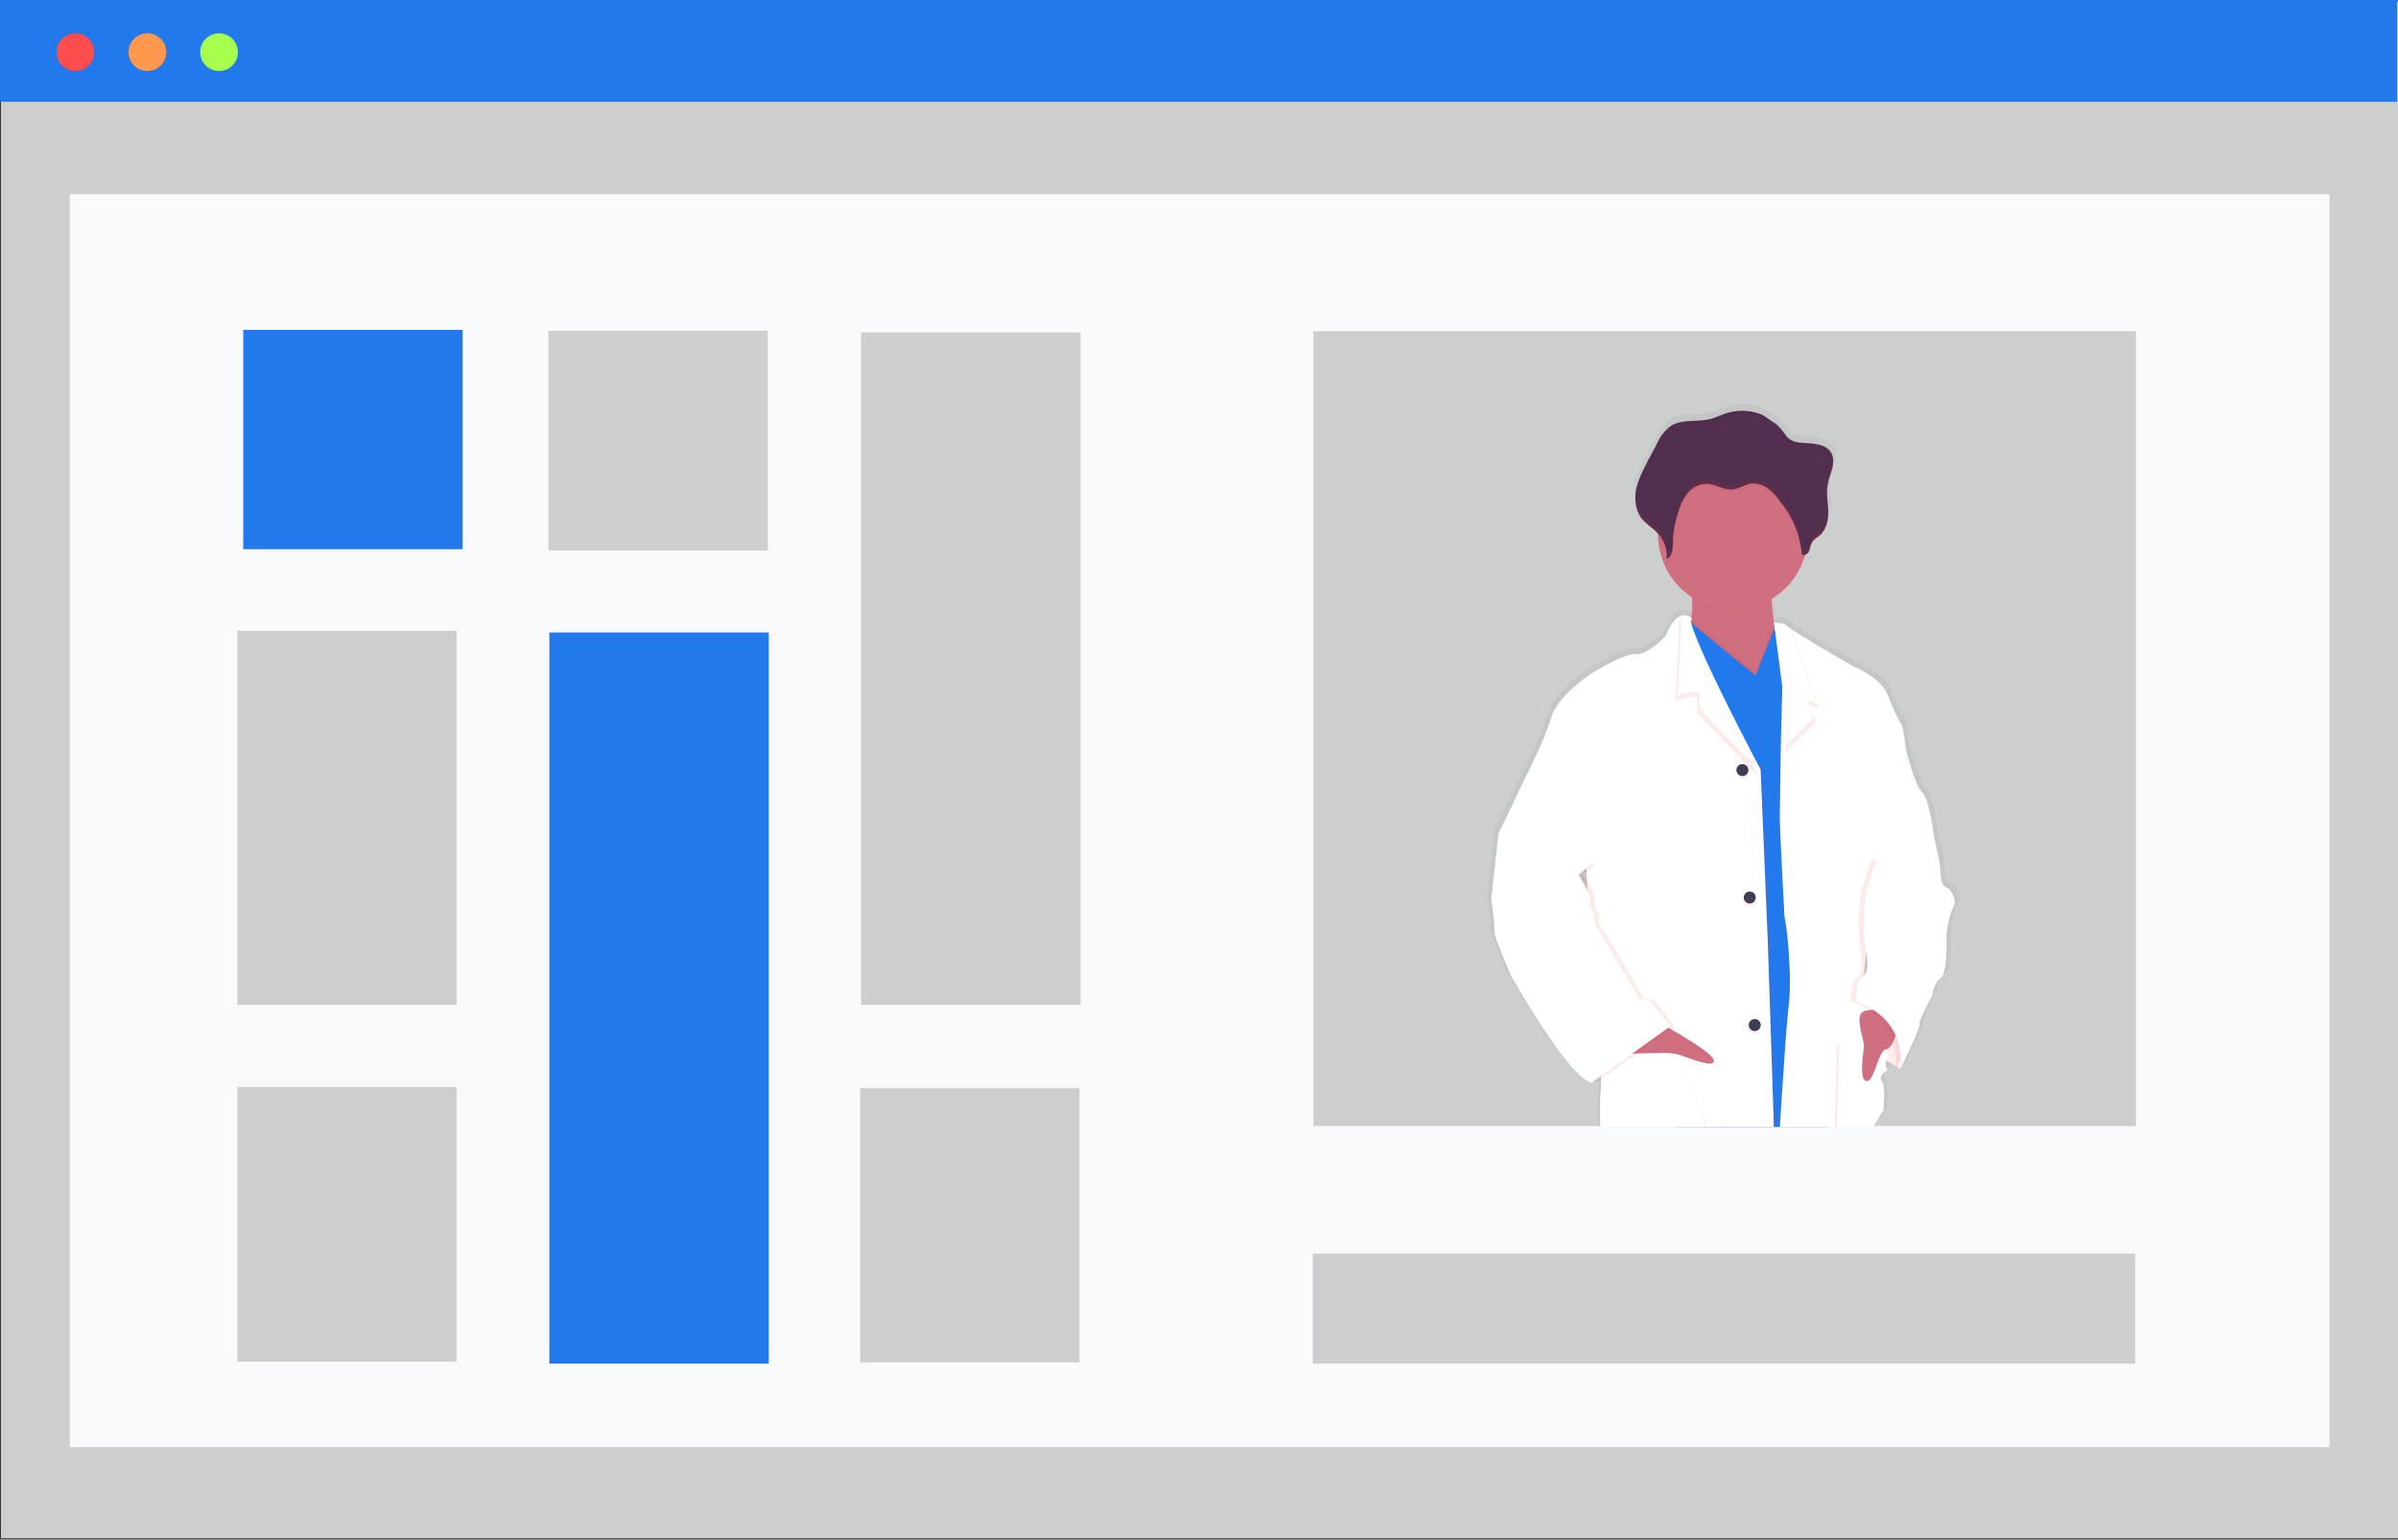 <svg xmlns="http://www.w3.org/2000/svg" width="763" height="490" fill="none"><rect width="100%" height="100%" fill="#333333" stroke="none"/><g clip-path="url(#a)"><path fill="#CDCECE" d="M763 .4H.3v489.2H763V.4Z"/><path fill="#F8F9FA" d="M741.2 61.8h-719v398.8h719V61.8Z"/><path fill="#2179EC" d="M762.7 0H0v32.4h762.7V0Z"/><path fill="#CDCECE" d="M679.6 105.4H417.9v253h261.7v-253Z"/><path fill="#FF4C4C" d="M24 22.6a6 6 0 1 0 0-12 6 6 0 0 0 0 12Z"/><path fill="#FF974C" d="M46.9 22.6a6 6 0 1 0 0-12 6 6 0 0 0 0 12Z"/><path fill="#A6FF4C" d="M69.7 22.6a6 6 0 1 0 0-12 6 6 0 0 0 0 12Z"/><path fill="#2179EC" d="M147.2 105H77.4v69.8h69.8v-69.9Z"/><path fill="#CDCECE" d="M244.3 105.3h-69.8v69.9h69.8v-69.9Z"/><path fill="#2179EC" d="M244.6 201.3h-69.8V434h69.8V201.3Z"/><path fill="#CDCECE" d="M145.3 200.8H75.5v119h69.8v-119ZM679.4 399H417.7v35h261.7v-35Zm-534.1-53H75.5v87.4h69.8V346Zm198.5-240.2H274v214h69.8v-214Zm-.3 240.5h-69.8v87.3h69.8v-87.3Z"/><g clip-path="url(#b)"><path fill="#2179EC" d="M551.4 202.2h-19.8V222h19.8v-19.8Zm0 48.8h-19.8v19.7h19.8v-19.8Zm0 48.6h-19.8v19.8h19.8v-19.8Zm0 48.7h-19.8v19.8h19.8v-19.8Z" opacity=".1"/><path fill="url(#c)" d="M621.6 281.4s-2.8-.4-2.8-4.4-2-11.4-2-11.4-1.6-13-4-15c-2.3-2-5.3-14.1-5.3-14.1s-.5-6.6-1.6-8c-1-1.4-2.5-4.8-4.6-9.8-2-4.9-10.8-8.3-10.8-8.3s-15.8-9-20.2-12l-1.2-1c-.8-1-4.2-1-4.2-1-.3-2.2-.7-4.8-.8-7.1v-.8c5-2.9 8.8-7.5 10.6-13l.3-.8a2.3 2.3 0 0 0 1.3-1.2c.4-1 .5-2 1-2.8.5-1 1.7-1.5 2.5-2.3 2.2-1.9 2.8-5 2.7-7.9 0-2.3-.4-4.7-.3-7v-.6l.2-1c.3-1.7 1-3.3 1.5-5 .4-1.7.5-3.7-.5-5.1-1.4-2.2-4.4-2.6-7-2.8-3-.3-5.6 0-7.5-2.4a26 26 0 0 0-3-3.6l-4.2-2.8a17 17 0 0 0-11.8-1c-2 .7-3.8 1.6-5.8 2-4.3 1-9.3 0-12.9 2.4a16 16 0 0 0-4.4 5.8l-2.8 5.3a35.2 35.2 0 0 0-3.8 9l-.2 2.2v2.2l.2.7c0 .2 0 .6.2 1l.1.3.2.7.2.4.4.7.1.3.6.9c1.5 1.8 3.7 3 5.4 4.8v.7a23.7 23.7 0 0 0 10.9 19.4v.8c.2 2 .1 4.1 0 6.2a3 3 0 0 0-2.4-1h-.9c-1.6.4-3.4 2-5.2 6.5 0 0-5.5 6.2-9.7 6-4.2-.3-14.8 6.4-14.8 6.4s-10.3 6.6-12.5 13.4a94 94 0 0 1-4.4 11.3l-12.8 26.2-2.4 20.8s1.3 9.3 1 10.7c-.2 1.4 5.4 14.1 5.4 14.1s18.6 32.5 26.1 34.2l.6-.4 1 .4 1.6-1.1c0 1.2 0 2.4-.2 3.6-1 3.3.4 24.2 2.3 28.3 1.8 4 1.1 57.9 1.1 57.9l-.2 4.7v1.6h.2c.2 1.6.1 3.1-.2 4.6-.7 2-1 8-1 8s-5.2 33.2-2.7 39.9c2.5 6.7 4.6 14 4.6 14s2.6 8.3.1 9.7c-2.5 1.4-9.5 3.8-8 7.3 1.2 3.2 6.3 11.8 7 13v.8l-1 11c0 1.5.5 2.9 1.1 4.2 1.1 2.5 3.3 5 7.4 4.7l2.3-.3c7.6-1 17-4.3 17-4.3l-1.4-1.1a3.8 3.8 0 0 1-1.1-2.8c0-2-3.7-11.6-4.7-14l-.2-.5s8.6-9 7.2-17c0 0-9.5-5.5-6.4-8.6 3.2-3 8.8-11.8 8.8-11.8s.2-32.7 0-37.6a40.4 40.4 0 0 1 .8-11.6 89.2 89.2 0 0 0 18 .9v1.5c.4 8 1.1 22.3 1.7 27.6.7 7.5 5 28 5 28s-8.2 5.2 1.5 18.2c0 0 0 4.7-.7 5.4-.6 2.2-1.2 4.5-1.6 6.8-.4 2.4-.6 4.9 0 6.1 1.6 3.1 11 2.9 11 2.9h.3a13.4 13.4 0 0 1 10 3c3.5 2.8 17 1.5 24.4.6l4.8-.7v-1c0-1.8-1.4-5.7-11-9.2 0 0-9-6-8.9-11.3H595h1.1s-3.5-12.9-2-14c1.4-1-3-15.2-3-15.2l-2.6-25.6c0-1.4.3-2.8.7-4.2l-.7-13.1V447c0-1.2 0-2.4-.3-3.7 0-.4 0-1-.2-1.4a67 67 0 0 0 5.6-1.7l-.4-45.6c2.9-5.5 3.4-17.7 3.4-26.3 0-5.6-.2-9.7-.2-9.7l3.9-6.4s.9-7.6-.6-9.3c-.6-.8-.3-1.5.2-2.2l.9-.6-.1-.1.9-.7s-1.4-2.1-.2-3l3 1.9v.8l.2-.7 1.3.7s6.1-12.2 6-14a41 41 0 0 1 4.2-9.4s.5-4 2.8-5.7c2.4-1.6 1.9-13.7 1.9-13.7s.6-6.3 2.2-8.9c1.6-2.5-1.4-6-1.4-6ZM504 276l.1 3-1.2-2 1.1-1Z"/><path fill="#fff" d="m606.2 333.8-1.5 6.4s-12-6.2-14.2-14c-2.1-7.7 3.7-10.7 3.7-10.7l11.2 4.7.8 13.6Z"/><path fill="#DA3737" d="m606.2 333.8-1.5 6.4s-12-6.2-14.2-14c-2.1-7.7 3.7-10.7 3.7-10.7l11.2 4.7.8 13.6Z" opacity=".1"/><path fill="#CF6F80" d="M555.2 222.2c-9.2-3.6-21-15.4-18-20.9a32.2 32.2 0 0 0 1.2-10.6c-.3-3.4-.7-6.8-1.3-10.2 0 0 28.7.6 27 4.9-.4 1.2-.5 3.3-.4 5.7a80.3 80.3 0 0 0 1.9 13s-1.8 2.5-2.8 2.6c-1 .1 5.6 20.6-7.6 15.5Z"/><path fill="#DA3737" d="M564.1 185.4a19 19 0 0 0-.4 5.8 23.9 23.9 0 0 1-25.3-.5c-.3-3.4-.7-6.8-1.3-10.2 0 0 28.7.7 27 4.9Z" opacity=".1"/><path fill="#CF6F80" d="M575.2 170a23.7 23.7 0 0 1-23.5 24 23.8 23.8 0 0 1-24.1-23.4v-.6a23.7 23.7 0 0 1 23.8-23.7 23.9 23.9 0 0 1 23.8 23.7Z"/><path fill="#DA3737" d="M555.2 222.2c-9.2-3.6-21-15.4-18-20.9.6-1.4 1-2.9 1-4.4l12.6 10.3 7.8 6.4 6-15c.4 3.1 1 5.5 1 5.5s-1.8 2.5-2.8 2.6c-1 .1 5.6 20.6-7.6 15.5Z" opacity=".1"/><path fill="#2179EC" d="m587.7 267.7-10.5 176-13.7 1L528 342.5l5.8-121.2 1.3-25.6 15.7 13 7.8 6.3 6.1-15.4 11.3 9.8 11.7 58.2Z"/><path fill="#DA3737" d="M567.9 446.7c-28.6 4.8-54.7-9.1-54.7-9.1l.2-4.7s.7-53.5-1.1-57.6a97 97 0 0 1-2.2-28c1-3.3-3.7-51.2-3.7-51.2l-.8-19.4-28-11.4 12.5-26a94 94 0 0 0 4.4-11.3c2.1-6.7 12.3-13.4 12.3-13.4s10.3-6.6 14.4-6.4c4.1.3 9.5-5.8 9.5-5.8 4-10.1 7.6-5.6 7.6-5.6l-.2 1.5c-1.4 11 22.5 46 22.8 46.7l2.3 55.3 2.3 70 2.4 76.4Z" opacity=".1"/><path fill="#fff" d="M567 446.7c-28.5 4.8-54.6-9.1-54.6-9.1l.3-4.7s.6-53.5-1.2-57.6a97 97 0 0 1-2.2-28.1c1-3.2-3.7-51-3.7-51l-.8-19.5-28-11.4 12.5-26c1.7-3.7 3.2-7.5 4.4-11.3 2.2-6.7 12.3-13.4 12.3-13.4s10.4-6.6 14.5-6.4c4 .3 9.5-5.8 9.5-5.8 4-10.1 8.3-5.6 8.3-5.6 0 .5-.4.7-.2 1.5 3 10.7 21.8 46 22.1 46.7l2.3 55.3 2.3 70 2.3 76.4Z"/><path fill="#DA3737" d="M559.4 246.5c-3-1.2-19.3-19.8-19.3-19.8v-4.2c-.6-1.4-4.1-.5-7 .5l1.2-25.6 1.4 1.1c3 10.8 23.4 47.4 23.7 48Z" opacity=".1"/><path fill="#fff" d="M560.2 245a195.2 195.2 0 0 1-19.4-19.8V221c-.6-1.4-4-.5-7 .4l1.3-25.5 1.4 1.1c3 10.7 23.3 47.4 23.7 48Z"/><path fill="#DA3737" d="m513.2 337.3 19.8-2s11.8 23.1 11 28.7c-.7 5.7-2.1 10.6-6.9 9.8a211 211 0 0 0-25.5.7l1.6-37.2Z" opacity=".1"/><path fill="#fff" d="m512.4 335.8 19.9-2s11.7 23.1 11 28.7c-.8 5.5-2.2 10.6-7 9.7a207 207 0 0 0-25.5.7l1.6-37Z"/><path fill="#CF6F80" d="M527 325s18 9.6 18.3 12.5c.4 2.9-9-1.3-11.1-1.8a29 29 0 0 0-4.1-.6l-13.7.3 10.7-10.4Z"/><path fill="#DA3737" d="M554.4 247.7a1.9 1.9 0 1 0 0-3.7 1.9 1.9 0 0 0 0 3.7Z" opacity=".1"/><path fill="#3F3D56" d="M554.4 247a1.9 1.9 0 1 0 0-3.8 1.9 1.9 0 0 0 0 3.8Z"/><path fill="#DA3737" d="M557.9 328.9a1.9 1.9 0 1 0 0-3.8 1.9 1.9 0 0 0 0 3.8Z" opacity=".1"/><path fill="#3F3D56" d="M557.9 328.1a1.9 1.9 0 1 0 0-3.7 1.9 1.9 0 0 0 0 3.7Z"/><path fill="#DA3737" d="M556.3 288.3a1.9 1.9 0 1 0 0-3.7 1.9 1.9 0 0 0 0 3.7Z" opacity=".1"/><path fill="#3F3D56" d="M556.3 287.5a1.9 1.9 0 1 0 0-3.7 1.9 1.9 0 0 0 0 3.7Z"/><path fill="#fff" d="M599.6 334.7s1.3 1.9 0 2.7c-1.3 1 .1 3.1.1 3.1s-3.2 1.9-1.7 3.6c1.4 1.6.5 9.2.5 9.2l-3.9 6.4s.3 4 .3 9.6c0 8.6-.5 20.8-3.4 26.3l.4 45.3s-13.4 5-24.7 3.4l-1.7-72.7s2.5-41.3 3.4-49.2c.5-4.1.7-8.2.6-12.4 0 0-.4-12.4-1.7-18.1 0 0-1.4-25-1.5-31.8l.3-22 .5-19.5-2.6-20s2.6-.3 3.3.7l1.1.8c4.4 3 20 12 20 12s8.5 3.5 10.6 8.4c2 4.8 3.5 8.3 4.4 9.7 1 1.4 1.6 7.9 1.6 7.9s3 12 5.2 14c2.3 2 4 15 4 15l-20.4 16s-1.8 26.5-2.1 27.5c-.4 1 7.4 24 7.4 24Z"/><path fill="#fff" d="M600.4 334.7s1.3 1.9 0 2.7c-1.3 1 .1 3.1.1 3.1s-3.2 1.9-1.8 3.6c1.4 1.6.5 9.2.5 9.2l-3.8 6.4.3 9.6a74 74 0 0 1-3.4 26.3l.4 45.3s-13.4 5-24.7 3.4l-1.7-72.7s2.5-41.3 3.4-49.2c.5-4.1.7-8.2.6-12.4 0 0-.4-12.4-1.7-18.1 0 0-1.4-25-1.5-31.8l.3-22 .5-19.5-3.4-20.3s3.4 0 4.1 1l1.1.8c4.4 3 20 12 20 12s8.5 3.5 10.6 8.4c2 4.8 3.5 8.3 4.5 9.7 1 1.4 1.5 7.9 1.5 7.9s3 12 5.2 14c2.4 2 4 15 4 15l-20.3 16s-1.8 26.5-2.2 27.5c-.4 1 7.4 24 7.4 24Z"/><path fill="#DA3737" d="m576 224.5 1.8 5.3-9.6 9.7.4-19.4-3.3-20.3s3.3 0 4 1l1.2.9 8.2 23.6-2.7-.8Z" opacity=".1"/><path fill="#fff" d="m575.2 223 1.9 5.3-9.7 9.7.4-19.4-3.3-20.4s3.3 0 4.1 1l1.1 1 8.3 23.6-2.8-.9Z"/><path fill="#DA3737" d="M575.2 170c0 2.5-.4 5-1.2 7.4a1 1 0 0 1-.7-.2 30.7 30.7 0 0 0-10.9-21 7.5 7.5 0 0 0-5.2-1.5c-2 .3-4 1.7-6 1.9-2.8.2-5.3-1.7-8-1.8a8 8 0 0 0-6 2.7 16 16 0 0 0-3.2 5.9 34.2 34.2 0 0 0-1.7 10c0 2-.2 4.5-2 5.2a10.3 10.3 0 0 0-2.7-8v-.6a23.7 23.7 0 0 1 23.8-23.7 23.9 23.9 0 0 1 23.8 23.7Z" opacity=".1"/><path fill="#512E4E" d="M561.3 132.3c-3.6-1.7-7.7-2-11.6-.9-2 .6-3.7 1.5-5.7 2-4.2 1-9-.1-12.6 2.3a15 15 0 0 0-4.3 5.8l-2.8 5.2c-1.5 3-3 5.9-3.7 9-.6 3.3-.2 6.8 1.8 9.4 1.5 1.8 3.6 3 5.2 4.8a10.4 10.4 0 0 1 2.7 8c1.8-.8 2-3.2 2-5.2 0-3.4.7-6.8 1.8-10a16 16 0 0 1 3.1-6 7.9 7.9 0 0 1 6-2.7c2.7.1 5.2 2 8 1.8 2-.2 4-1.6 6-1.9 1.9-.1 3.7.4 5.2 1.5s2.8 2.4 3.8 4a30 30 0 0 1 7.1 17c.8.6 2-.1 2.3-1 .4-.9.4-2 1-2.8.5-1 1.6-1.5 2.4-2.2 2.2-1.9 2.8-5 2.7-7.9-.1-2.8-.7-5.7-.1-8.5.3-1.8 1-3.4 1.4-5 .4-1.8.5-3.7-.5-5.1-1.4-2.2-4.3-2.6-6.8-2.8-3-.3-5.5 0-7.4-2.4-.9-1.3-1.8-2.5-3-3.6-.3-.3-4-2.6-4-2.8Z"/><path fill="#DA3737" d="m485.6 278.7-7.3-13.4L476 286s1.3 9.2 1 10.6c-.2 1.4 5.3 14 5.3 14s18.2 32.4 25.6 34l25-17.9-6.6-8.4s-2.3-.9-2.9 0c0 0-12.3-21.2-13.6-22.7-1.3-1.5-1-4.6-1-4.6s-2-2-1.3-4c.6-1.9-3.7-8.5-3.7-8.5l4-3.7-22.2 4Z" opacity=".1"/><path fill="#fff" d="m478.7 263.8-1.9 1.5-2.3 20.7s1.3 9.2 1 10.6c-.2 1.4 5.3 14 5.3 14s18.2 32.4 25.6 34l25-17.9-6.6-8.4s-2.3-.9-2.9 0c0 0-12.3-21.2-13.6-22.7-1.3-1.5-1-4.6-1-4.6s-2-2-1.3-4c.6-1.9-3.7-8.5-3.7-8.5l4-3.7-27.6-11Z"/><path fill="#DA3737" d="M598 344.9c1.3 1.6.5 9.2.5 9.2l-3.9 6.4s.3 4 .3 9.6l-6.5 2a3.9 3.9 0 0 1-4.6-2 4 4 0 0 1-.4-1.8l1.1-35.8 15.1 5.7c-1.3 1 .1 3.1.1 3.1s-3.2 1.9-1.7 3.6Z" opacity=".1"/><path fill="#fff" d="M598.7 344.1c1.4 1.7.5 9.3.5 9.3l-3.8 6.3.3 9.6-6.6 2a3.8 3.8 0 0 1-4.9-3.6l1.1-36 15 5.8c-1.2.9.2 3 .2 3s-3.2 2-1.8 3.6Z"/><path fill="#CF6F80" d="M603.7 327s-1 6.5-3.6 7c-2.5.3-3.7 10.5-6.2 10.1-2.6-.4-.9-9.5-.8-11.2 0-1.8-2.8-9-.6-10.7 2.1-1.7 9 0 9 0l2.2 4.8Z"/><path fill="#DA3737" d="m609.1 276.8 4.9-9.7s1.9 7.4 1.9 11.4 2.7 4.3 2.7 4.3 3 3.5 1.4 6-2.2 8.8-2.2 8.8.5 12-1.8 13.7c-2.3 1.6-2.8 5.6-2.8 5.6s-4.2 7.5-4.1 9.3c.1 1.8-6 14-6 14s3-15.1-14.1-21.6c0 0-.2-5.1 1.1-6.5 1.3-1.5 3.3-2.1 2-9.2-1.2-7-.3-15.5-.3-17.2 0-1.7 3.8-12.3 3.8-12.3l13.5 3.4Z" opacity=".1"/><path fill="#fff" d="m611.3 265.7 4.2 1.4s2 7.4 2 11.4 2.6 4.3 2.6 4.3 3 3.5 1.4 6c-1.5 2.5-2.2 8.8-2.2 8.8s.5 12-1.8 13.7c-2.3 1.6-2.7 5.6-2.7 5.6s-4.3 7.5-4.1 9.3c0 1.8-6 14-6 14s3-15.1-14.2-21.6c0 0 0-5.1 1.2-6.5 1.3-1.5 3.3-2.1 2-9.2-1.2-7-.3-15.5-.3-17.2 0-1.7 3.8-12.3 3.8-12.3l14-7.7Z"/><path fill="#DA3737" d="M579 168.9c-.8.7-2 1.2-2.5 2.2-.5.8-.5 1.9-.9 2.8-.4.9-1.5 1.6-2.3 1a30.6 30.6 0 0 0-10.9-21 7.5 7.5 0 0 0-5.2-1.5c-2 .3-4 1.7-6 1.9-2.8.2-5.3-1.7-8-1.8a7.9 7.9 0 0 0-6 2.7 16 16 0 0 0-3.1 5.9 35.2 35.2 0 0 0-1.8 10.1c0 2-.2 4.4-2 5v1.6c1.8-.7 2-3.1 2-5 0-3.5.7-7 1.8-10.2a16 16 0 0 1 3.2-5.8 7.9 7.9 0 0 1 5.9-2.8c2.7.1 5.2 2 8 1.8 2-.2 4-1.6 6-1.9 1.9-.1 3.7.4 5.2 1.5s2.8 2.5 3.9 4c3.8 5 6.8 10.8 7 17 .8.6 2-.1 2.3-1 .4-.9.4-2 1-2.8.5-1 1.6-1.5 2.5-2.2 2.1-1.9 2.7-5 2.6-7.9v-.2c-.2 2.4-.8 5-2.7 6.6Zm-51.4-.5c-1.6-1.8-3.7-3-5.2-4.8a10 10 0 0 1-2-5.7c-.3 2.6.5 5.1 2 7.2 1.5 1.9 3.6 3 5.2 4.8 1.6 1.7 2.5 3.9 2.7 6.2a10.4 10.4 0 0 0-2.7-7.7Zm55.4-21c-.4 1.7-1.1 3.3-1.4 5a16 16 0 0 0-.3 3.5l.3-2c.3-1.6 1-3.3 1.4-5 .3-1 .4-1.9.3-2.8l-.3 1.3Z" opacity=".1"/></g></g><defs><clipPath id="a"><path fill="#fff" d="M0 0h763v489.6H0z"/></clipPath><clipPath id="b"><path fill="#fff" d="M459.7 117.8H637v240.9H459.7z"/></clipPath><linearGradient id="c" x1="548.3" x2="548.3" y1="555.8" y2="128.6" gradientUnits="userSpaceOnUse"><stop stop-color="gray" stop-opacity=".3"/><stop offset=".5" stop-color="gray" stop-opacity=".1"/><stop offset="1" stop-color="gray" stop-opacity=".1"/></linearGradient></defs></svg>